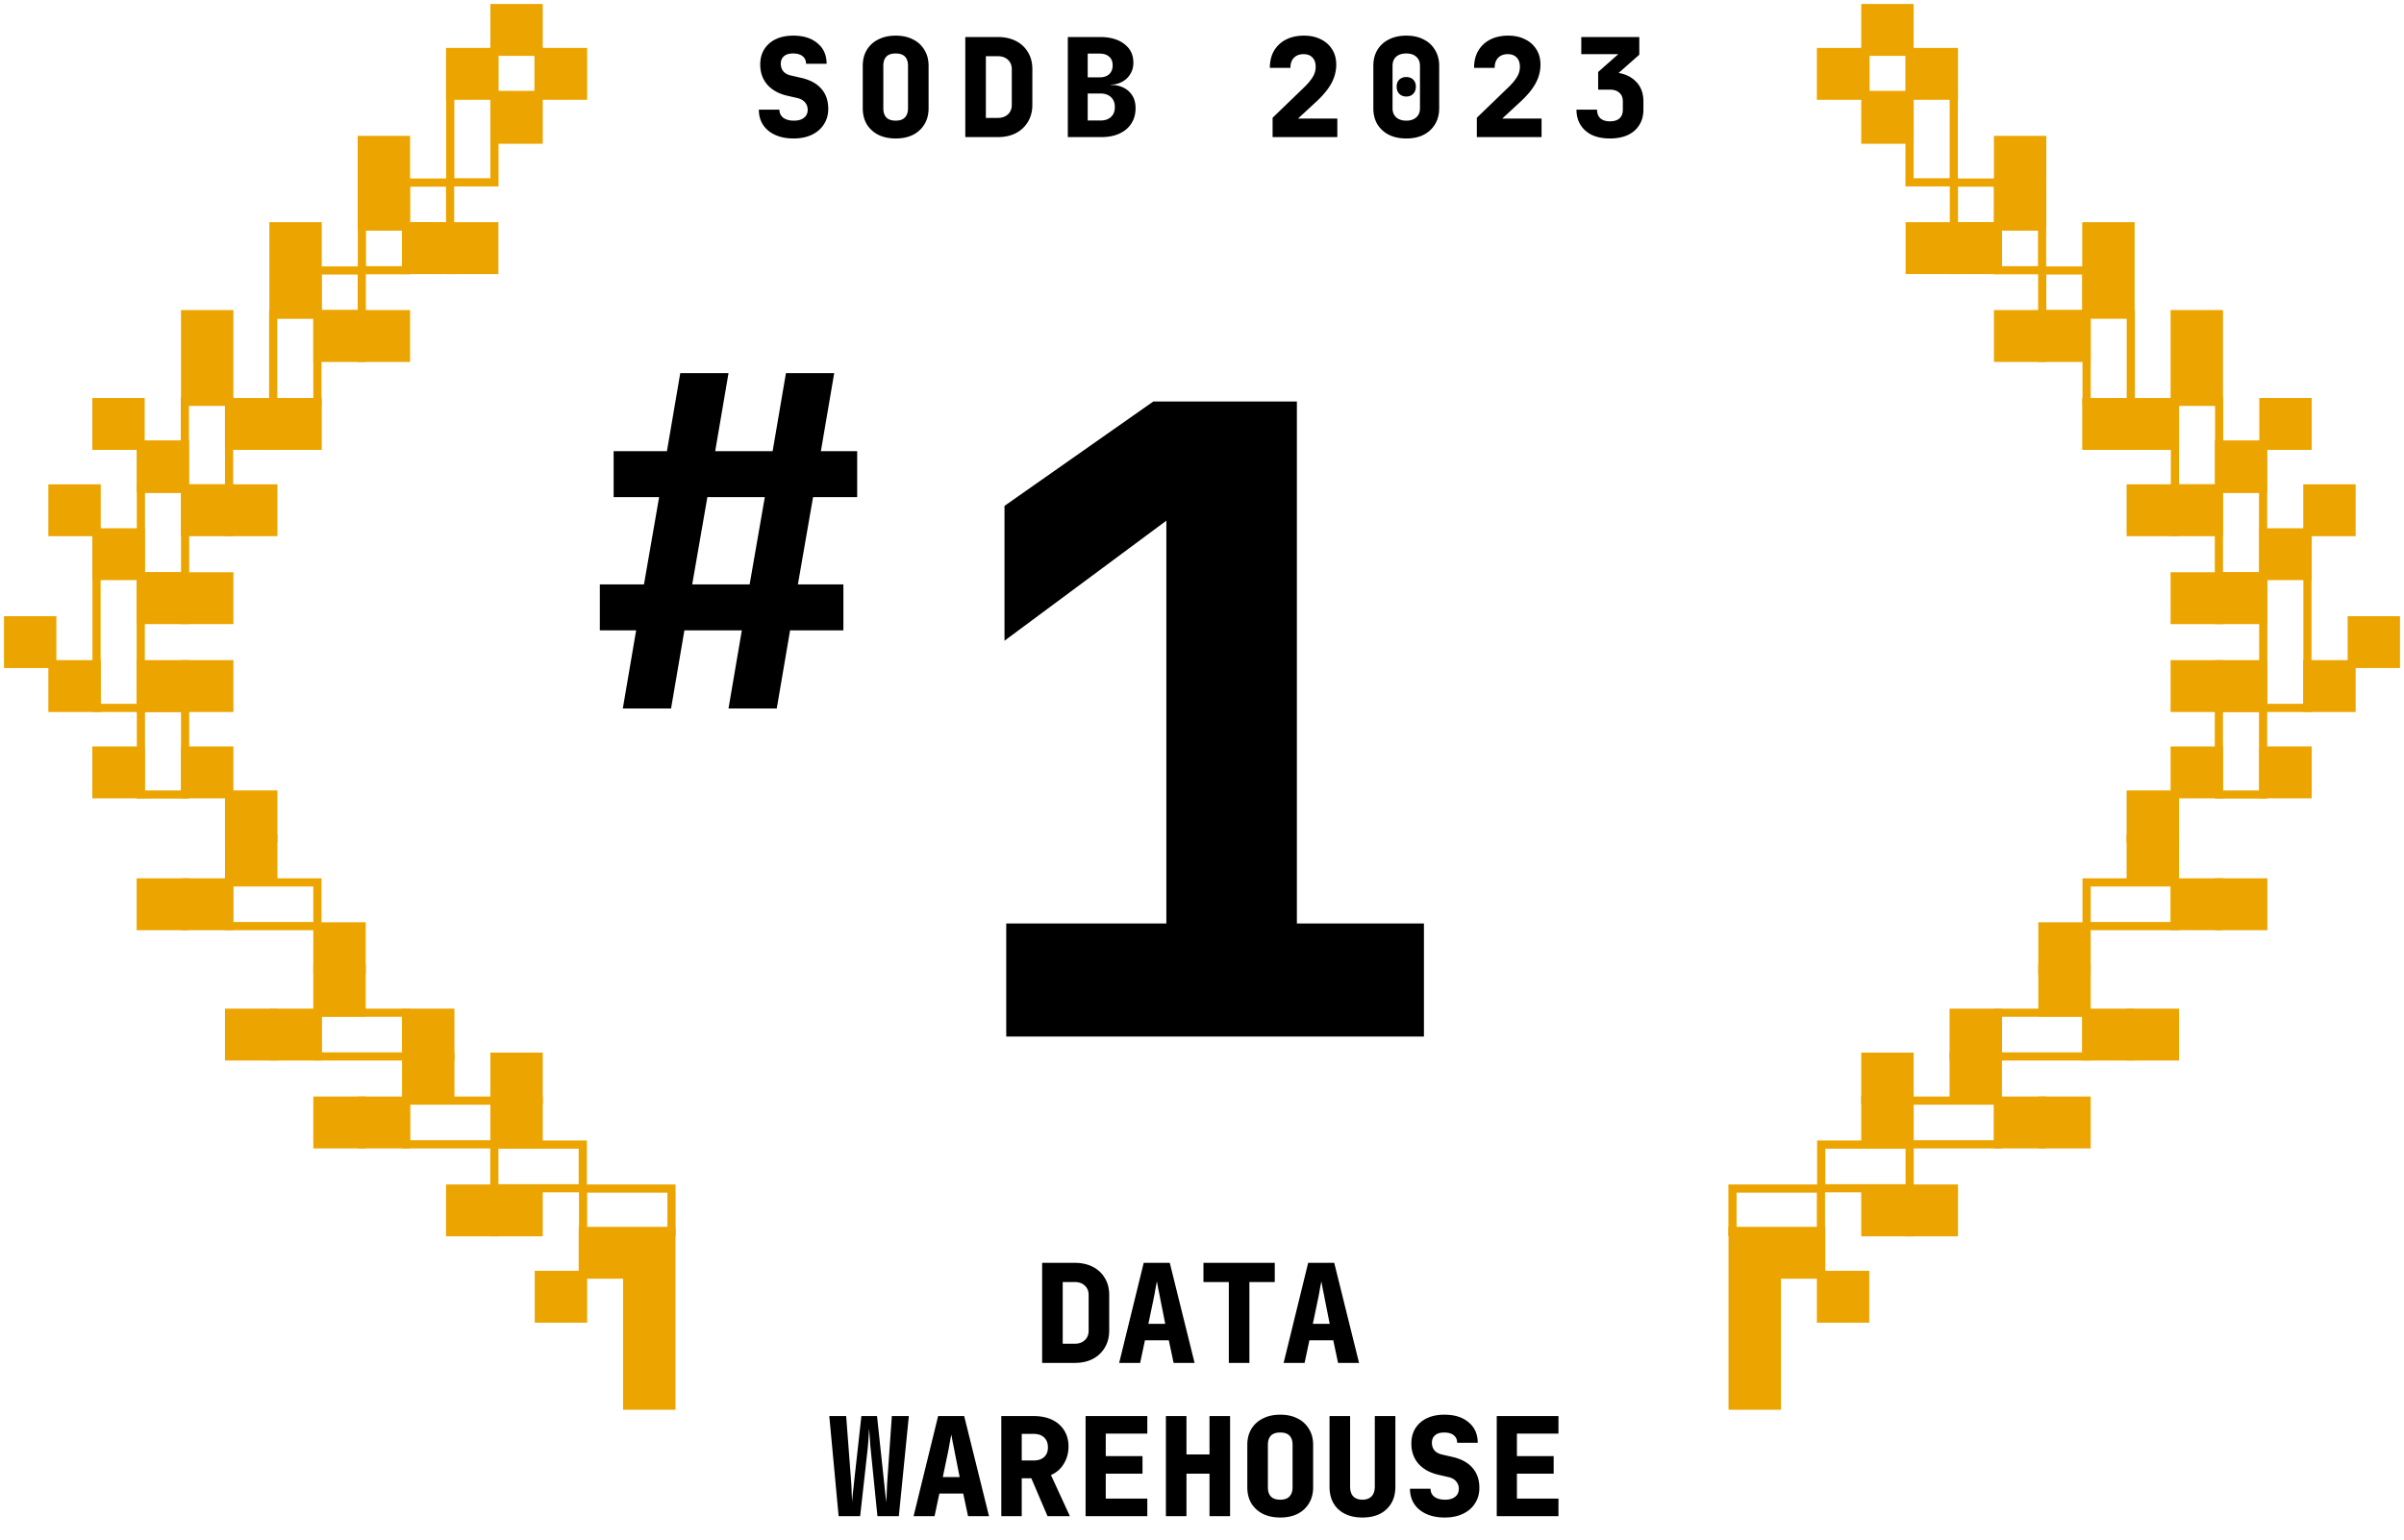 <svg xmlns="http://www.w3.org/2000/svg" width="298" height="191" fill="none"><path fill="#000" d="m77.204 87.848 1.652-9.684h-4.5v-5.696h5.469l1.88-10.824h-5.64v-5.696h6.608l1.652-9.684h5.981l-1.652 9.684h7.12l1.653-9.684h5.981l-1.652 9.684h4.5v5.697h-5.469l-1.88 10.823h5.64v5.696h-6.608l-1.652 9.684h-5.981l1.652-9.684h-7.12l-1.652 9.684h-5.982zm8.602-15.38h7.12l1.88-10.824h-7.12l-1.88 10.824zm38.927 56.063v-14.023h19.848V64.563l-20.064 14.886V62.73l18.446-12.944h17.799v64.723h15.749v14.023h-51.778zM129.184 169v-12.41h4.029c.862 0 1.61.164 2.244.493a3.558 3.558 0 0 1 1.496 1.394c.363.589.544 1.286.544 2.091v4.437c0 .793-.181 1.49-.544 2.091a3.666 3.666 0 0 1-1.496 1.411c-.634.329-1.382.493-2.244.493h-4.029zm2.55-2.38h1.479c.522 0 .941-.147 1.258-.442.318-.295.476-.686.476-1.173v-4.437c0-.476-.158-.861-.476-1.156-.317-.295-.736-.442-1.258-.442h-1.479v7.65zm6.998 2.38 3.043-12.41h3.23l3.077 12.41h-2.601l-.595-2.805h-2.958l-.595 2.805h-2.601zm3.621-4.845h2.091l-.595-2.992c-.08-.431-.165-.856-.255-1.275l-.187-1.003-.187.986a28.87 28.87 0 0 1-.238 1.275l-.629 3.009zm9.972 4.845v-10.03h-3.145v-2.38h8.84v2.38h-3.145V169h-2.55zm6.793 0 3.043-12.41h3.23l3.077 12.41h-2.601l-.595-2.805h-2.958l-.595 2.805h-2.601zm3.621-4.845h2.091l-.595-2.992a39.912 39.912 0 0 0-.255-1.275c-.079-.431-.141-.765-.187-1.003l-.187.986a27.48 27.48 0 0 1-.238 1.275l-.629 3.009zM103.956 188l-1.156-12.41h2.091l.629 8.296c.011.159.023.385.034.68l.034.901c.023.306.034.584.034.833.023-.249.045-.527.068-.833.034-.317.068-.618.102-.901.034-.295.057-.521.068-.68l.918-8.296h1.938l.884 8.296c.023.159.045.385.068.68.034.283.068.584.102.901.045.306.079.584.102.833.011-.249.023-.527.034-.833l.034-.901c.011-.295.023-.521.034-.68l.578-8.296h2.108L111.419 188h-2.652l-.833-8.245a18.15 18.15 0 0 1-.068-.748c-.023-.317-.045-.646-.068-.986a45.58 45.58 0 0 0-.068-.901 35.96 35.96 0 0 1-.051.901c-.023.34-.045.669-.068.986a18.15 18.15 0 0 1-.068.748l-.918 8.245h-2.669zm9.292 0 3.043-12.41h3.23l3.077 12.41h-2.601l-.595-2.805h-2.958l-.595 2.805h-2.601zm3.621-4.845h2.091l-.595-2.992a39.912 39.912 0 0 0-.255-1.275c-.079-.431-.141-.765-.187-1.003l-.187.986a27.48 27.48 0 0 1-.238 1.275l-.629 3.009zm7.253 4.845v-12.41h3.995c.884 0 1.649.153 2.295.459.646.306 1.144.742 1.496 1.309.362.567.544 1.235.544 2.006 0 .805-.199 1.524-.595 2.159a3.336 3.336 0 0 1-1.581 1.377l2.346 5.1h-2.771l-2.006-4.692h-1.19V188h-2.533zm2.533-6.902h1.462c.566 0 1.003-.142 1.309-.425.317-.283.476-.68.476-1.19 0-.533-.159-.946-.476-1.241-.306-.295-.743-.442-1.309-.442h-1.462v3.298zM134.57 188v-12.41h7.65v2.176h-5.151v2.788h4.556v2.176h-4.556v3.094h5.151V188h-7.65zm9.955 0v-12.41h2.55v4.76h2.856v-4.76h2.55V188h-2.55v-5.27h-2.856V188h-2.55zm14.172.17c-.828 0-1.547-.153-2.159-.459a3.549 3.549 0 0 1-1.428-1.309c-.329-.567-.493-1.224-.493-1.972v-5.27c0-.748.164-1.4.493-1.955a3.395 3.395 0 0 1 1.428-1.309c.612-.317 1.331-.476 2.159-.476.838 0 1.558.159 2.159.476a3.289 3.289 0 0 1 1.411 1.309c.34.555.51 1.207.51 1.955v5.27c0 .748-.17 1.405-.51 1.972a3.433 3.433 0 0 1-1.411 1.309c-.601.306-1.321.459-2.159.459zm0-2.21c.51 0 .889-.13 1.139-.391.26-.272.391-.652.391-1.139v-5.27c0-.499-.125-.878-.374-1.139-.25-.261-.635-.391-1.156-.391-.522 0-.907.13-1.156.391-.25.261-.374.64-.374 1.139v5.27c0 .487.124.867.374 1.139.26.261.646.391 1.156.391zm10.193 2.21c-1.258 0-2.255-.34-2.992-1.02-.725-.68-1.088-1.609-1.088-2.788v-8.772h2.55v8.755c0 .521.13.924.391 1.207.272.272.652.408 1.139.408.476 0 .85-.136 1.122-.408.272-.283.408-.686.408-1.207v-8.755h2.55v8.772c0 1.167-.368 2.097-1.105 2.788-.725.68-1.717 1.02-2.975 1.02zm10.193 0c-.872 0-1.632-.147-2.278-.442-.646-.295-1.144-.708-1.496-1.241-.351-.533-.527-1.162-.527-1.887h2.55c0 .419.159.754.476 1.003.329.238.771.357 1.326.357.533 0 .947-.119 1.241-.357.306-.238.459-.567.459-.986 0-.363-.113-.674-.34-.935-.226-.261-.544-.436-.952-.527l-1.258-.289c-1.054-.249-1.875-.708-2.465-1.377-.578-.68-.867-1.507-.867-2.482 0-.725.165-1.354.493-1.887a3.36 3.36 0 0 1 1.428-1.258c.612-.295 1.338-.442 2.176-.442 1.27 0 2.273.317 3.009.952.748.623 1.122 1.468 1.122 2.533h-2.55c0-.397-.141-.708-.425-.935-.272-.227-.668-.34-1.19-.34-.487 0-.861.113-1.122.34-.26.215-.391.527-.391.935 0 .363.102.674.306.935.216.249.516.419.901.51l1.326.306c1.1.249 1.933.703 2.499 1.36.567.646.85 1.473.85 2.482 0 .725-.181 1.366-.544 1.921-.351.555-.85.986-1.496 1.292-.634.306-1.388.459-2.261.459zm6.454-.17v-12.41h7.65v2.176h-5.151v2.788h4.556v2.176h-4.556v3.094h5.151V188h-7.65z"/><path fill="#ECA500" stroke="#ECA500" stroke-width="1.014" d="M66.793 158.086h5.481v5.418h-5.481zm5.449-5.453h5.481v5.418h-5.481zm5.5 0h5.481v21.672h-5.481zm-16.449-5.254h5.481v5.418h-5.481zm-16.447-10.902h5.481v5.418h-5.481z"/><path stroke="#ECA500" stroke-width="1.014" d="M61.293 136.477H50.33v5.418h10.963zm-10.949-10.899H39.38v5.418h10.963zm-10.998-16.16H28.383v5.418h10.963zM22.947 98.52V87.782h-5.481V98.52zm0-27.055V60.629h-5.481v10.836zm5.449-10.902V49.727h-5.481v10.836zm10.95-10.703V39.024h-5.481V49.86zm10.998-16.352V28.09h-5.481v5.418zm5.449-5.449v-5.418h-5.481v5.418zm5.5-5.449V11.774h-5.481V22.61zM44.846 38.957v-5.418h-5.481v5.418zM17.447 87.781V71.363h-5.481v16.418zm43.833 54.145h10.962v5.418H61.28v-5.418zm10.998 5.453H83.24v5.418H72.278v-5.418z"/><path fill="#ECA500" stroke="#ECA500" stroke-width="1.014" d="M33.897 125.578h5.481v5.418h-5.481zm-10.95-16.16h5.481v5.418h-5.481zm38.346 27.059h5.481v5.418h-5.481zm-21.947-16.352h5.481v5.418h-5.481zm10.998 10.902h5.481v5.418h-5.481zm-21.946-27.058h5.481v5.418h-5.481z"/><path fill="#ECA500" stroke="#ECA500" stroke-width="1.014" d="M39.346 114.867h5.481v5.418h-5.481zm21.947 16.16h5.481v5.418h-5.481zm-10.949-5.449h5.481v5.418h-5.481zm-21.948 0h5.481v5.418h-5.481zm0-27.059h5.481v5.418h-5.481zm-5.449-5.453h5.481v5.418h-5.481zm-5.5-10.703h5.481v5.418h-5.481zm0-10.898h5.481v5.418h-5.481zm5.5-10.902h5.481v5.418h-5.481zm5.449-10.704h5.481v5.418h-5.481zm10.95-10.902h5.481v5.418h-5.481zm10.998-10.898h5.481v5.418h-5.481zm10.949-16.157h5.481v5.418h-5.481zm-5.5-5.453h5.481v5.418h-5.481zM61.293 1h5.481v5.418h-5.481z"/><path stroke="#ECA500" stroke-width="1.014" d="M61.275 6.355h5.481v5.418h-5.481z"/><path fill="#ECA500" stroke="#ECA500" stroke-width="1.014" d="M66.793 6.449h5.481v5.418h-5.481zM33.897 33.508h5.481v5.418h-5.481zm10.949-10.899h5.481v5.418h-5.481zm-10.949 5.45h5.481v5.418h-5.481z"/><path fill="#ECA500" stroke="#ECA500" stroke-width="1.014" d="M44.846 17.352h5.481v5.418h-5.481zM22.947 44.41h5.481v5.418h-5.481zm0-5.453h5.481v5.418h-5.481zm-5.5 16.156h5.481v5.418h-5.481zm-5.498-5.254h5.481v5.418h-5.481zm0 16.153h5.481v5.418h-5.481zM6.5 60.563h5.481v5.418H6.5zm0 21.8h5.481v5.418H6.5zM1 76.914h5.481v5.418H1zm21.947 5.449h5.481v5.418h-5.481zm0-10.898h5.481v5.418h-5.481zm5.449-10.902h5.481v5.418h-5.481zm5.501-10.704h5.481v5.418h-5.481zm10.949-10.902h5.481v5.418h-5.481zm10.947-10.898h5.481v5.418h-5.481zM11.949 93.066h5.481v5.418h-5.481zm43.844 54.313h5.481v5.418h-5.481zm-16.447-10.902h5.481v5.418h-5.481zm-21.899-27.059h5.481v5.418h-5.481zm213.76 48.668h-5.481v5.418h5.481zm-5.449-5.453h-5.481v5.418h5.481zm-5.5 0h-5.481v21.672h5.481zm16.449-5.254h-5.481v5.418h5.481zm16.447-10.902h-5.481v5.418h5.481z"/><path stroke="#ECA500" stroke-width="1.014" d="M236.707 136.477h10.963v5.418h-10.963zm10.949-10.899h10.963v5.418h-10.963zm10.998-16.16h10.963v5.418h-10.963zm16.398-10.898V87.78h5.481v10.74zm.001-27.055V60.629h5.481v10.836zm-5.449-10.902V49.725h5.481v10.837zm-10.95-10.703V39.022h5.48V49.86zm-10.998-16.352V28.09h5.481v5.418zm-5.449-5.449V22.64h5.481v5.418zm-5.5-5.449V11.772h5.48V22.61zm16.447 16.347v-5.418h5.481v5.418zm27.399 48.824V71.363h5.48v16.418zm-43.833 54.145h-10.962v5.418h10.962v-5.418zm-10.998 5.453H214.76v5.418h10.962v-5.418z"/><path fill="#ECA500" stroke="#ECA500" stroke-width="1.014" d="M264.104 125.578h-5.481v5.418h5.481zm10.949-16.16h-5.481v5.418h5.481zm-38.346 27.059h-5.481v5.418h5.481zm21.947-16.352h-5.481v5.418h5.481zm-10.998 10.902h-5.481v5.418h5.481zm21.946-27.058h-5.481v5.418h5.481z"/><path fill="#ECA500" stroke="#ECA500" stroke-width="1.014" d="M258.654 114.867h-5.481v5.418h5.481zm-21.947 16.16h-5.481v5.418h5.481zm10.949-5.449h-5.481v5.418h5.481zm21.948 0h-5.481v5.418h5.481zm0-27.058h-5.481v5.417h5.481zm5.449-5.454h-5.481v5.418h5.481zm5.5-10.703h-5.481v5.418h5.481zm0-10.898h-5.481v5.418h5.481zm-5.5-10.902h-5.481v5.417h5.481zm-5.449-10.703h-5.481v5.417h5.481zm-10.95-10.903h-5.481v5.418h5.481zm-10.998-10.898h-5.481v5.418h5.481zm-10.949-16.157h-5.481v5.418h5.481zm5.5-5.452h-5.481v5.417h5.481zm-5.5-5.45h-5.481v5.418h5.481z"/><path stroke="#ECA500" stroke-width="1.014" d="M236.725 6.355h-5.481v5.418h5.481z"/><path fill="#ECA500" stroke="#ECA500" stroke-width="1.014" d="M231.207 6.45h-5.481v5.417h5.481zm32.897 27.058h-5.481v5.418h5.481zm-10.95-10.898h-5.481v5.417h5.481zm10.95 5.449h-5.481v5.418h5.481z"/><path fill="#ECA500" stroke="#ECA500" stroke-width="1.014" d="M253.154 17.352h-5.481v5.418h5.481zm21.899 27.058h-5.481v5.418h5.481zm0-5.453h-5.481v5.418h5.481zm5.5 16.156h-5.481v5.418h5.481zm5.498-5.253h-5.481v5.417h5.481zm0 16.152h-5.481v5.418h5.481zm5.449-5.449h-5.481v5.417h5.481zm0 21.8h-5.481v5.418h5.481zm5.5-5.449h-5.481v5.418H297zm-21.947 5.449h-5.481v5.418h5.481zm0-10.898h-5.481v5.418h5.481zm-5.449-10.902h-5.481v5.417h5.481zm-5.5-10.703h-5.481v5.417h5.481zm-10.95-10.903h-5.481v5.418h5.481zm-10.947-10.898h-5.481v5.418h5.481zm43.844 65.007h-5.481v5.418h5.481zm-43.844 54.313h-5.481v5.418h5.481zm16.447-10.902h-5.481v5.418h5.481zm21.899-27.059h-5.481v5.418h5.481z"/><path fill="#000" d="M98.37 17.17c-.873 0-1.632-.147-2.278-.442-.646-.295-1.145-.708-1.496-1.241-.352-.533-.527-1.162-.527-1.887h2.55c0 .42.159.754.476 1.003.329.238.77.357 1.326.357.532 0 .946-.119 1.24-.357.307-.238.46-.567.46-.986 0-.363-.113-.674-.34-.935-.227-.26-.544-.436-.952-.527l-1.258-.289c-1.054-.25-1.876-.708-2.465-1.377-.578-.68-.867-1.507-.867-2.482 0-.725.164-1.354.493-1.887a3.36 3.36 0 0 1 1.428-1.258c.612-.295 1.337-.442 2.176-.442 1.27 0 2.272.317 3.009.952.748.623 1.122 1.468 1.122 2.533h-2.55c0-.397-.142-.708-.425-.935-.272-.227-.669-.34-1.19-.34-.488 0-.862.113-1.122.34-.26.215-.391.527-.391.935 0 .363.102.674.306.935.215.25.516.42.9.51l1.327.306c1.099.25 1.932.703 2.499 1.36.567.646.85 1.473.85 2.482 0 .725-.181 1.366-.544 1.921-.351.555-.85.986-1.496 1.292-.635.306-1.388.459-2.261.459zm12.658 0c-.827 0-1.547-.153-2.159-.459a3.549 3.549 0 0 1-1.428-1.309c-.328-.567-.493-1.224-.493-1.972V8.16c0-.748.165-1.4.493-1.955a3.397 3.397 0 0 1 1.428-1.309c.612-.317 1.332-.476 2.159-.476.839 0 1.559.159 2.159.476a3.285 3.285 0 0 1 1.411 1.309c.34.555.51 1.207.51 1.955v5.27c0 .748-.17 1.405-.51 1.972a3.427 3.427 0 0 1-1.411 1.309c-.6.306-1.32.459-2.159.459zm0-2.21c.51 0 .89-.13 1.139-.391.261-.272.391-.652.391-1.139V8.16c0-.499-.124-.878-.374-1.139-.249-.26-.634-.391-1.156-.391-.521 0-.906.13-1.156.391-.249.26-.374.64-.374 1.139v5.27c0 .487.125.867.374 1.139.261.26.646.391 1.156.391zm8.63 2.04V4.59h4.029c.861 0 1.609.164 2.244.493a3.564 3.564 0 0 1 1.496 1.394c.362.59.544 1.286.544 2.091v4.437c0 .793-.182 1.49-.544 2.091a3.68 3.68 0 0 1-1.496 1.411c-.635.329-1.383.493-2.244.493h-4.029zm2.55-2.38h1.479c.521 0 .94-.147 1.258-.442.317-.295.476-.686.476-1.173V8.568c0-.476-.159-.861-.476-1.156-.318-.295-.737-.442-1.258-.442h-1.479v7.65zM132.367 17V4.59h3.995c1.258 0 2.261.289 3.009.867.748.567 1.122 1.337 1.122 2.312 0 .544-.13 1.02-.391 1.428a2.576 2.576 0 0 1-1.02.952c-.419.227-.878.34-1.377.34v.051a3.32 3.32 0 0 1 1.513.306c.465.215.839.538 1.122.969.283.43.425.963.425 1.598 0 .725-.176 1.36-.527 1.904-.34.533-.827.946-1.462 1.241-.635.295-1.388.442-2.261.442h-4.148zm2.465-2.057h1.581c.555 0 .992-.147 1.309-.442.317-.295.476-.703.476-1.224s-.159-.93-.476-1.224c-.317-.306-.754-.459-1.309-.459h-1.581v3.349zm0-5.355h1.496c.499 0 .89-.13 1.173-.391.283-.272.425-.635.425-1.088 0-.465-.142-.822-.425-1.071-.283-.26-.674-.391-1.173-.391h-1.496v2.941zM157.752 17v-2.397l3.944-3.808c.464-.453.81-.873 1.037-1.258a2.35 2.35 0 0 0 .357-1.258c0-.499-.136-.884-.408-1.156-.261-.272-.624-.408-1.088-.408-.51 0-.913.153-1.207.459-.284.295-.425.708-.425 1.241h-2.55c0-.816.17-1.519.51-2.108a3.58 3.58 0 0 1 1.479-1.394c.634-.329 1.382-.493 2.244-.493.804 0 1.501.153 2.091.459a3.31 3.31 0 0 1 1.394 1.241c.34.533.51 1.162.51 1.887 0 .805-.199 1.575-.595 2.312-.397.737-1.032 1.507-1.904 2.312l-2.244 2.074h4.879V17h-8.024zm16.585.17c-.839 0-1.564-.153-2.176-.459a3.549 3.549 0 0 1-1.428-1.309c-.329-.567-.493-1.224-.493-1.972V8.16c0-.748.164-1.4.493-1.955a3.397 3.397 0 0 1 1.428-1.309c.612-.317 1.332-.476 2.159-.476.839 0 1.558.159 2.159.476a3.29 3.29 0 0 1 1.411 1.309c.34.555.51 1.207.51 1.955v5.27c0 .748-.17 1.405-.51 1.972a3.433 3.433 0 0 1-1.411 1.309c-.601.306-1.315.459-2.142.459zm-.017-2.21c.533 0 .946-.136 1.241-.408.306-.272.459-.646.459-1.122V8.16c0-.476-.153-.85-.459-1.122-.295-.272-.708-.408-1.241-.408-.533 0-.952.136-1.258.408-.295.272-.442.646-.442 1.122v5.27c0 .476.153.85.459 1.122.306.272.72.408 1.241.408zm0-2.992c-.351 0-.64-.113-.867-.34-.215-.227-.323-.521-.323-.884s.108-.652.323-.867c.227-.215.516-.323.867-.323.363 0 .652.108.867.323.215.215.323.504.323.867s-.108.657-.323.884c-.215.227-.504.34-.867.34zM183.068 17v-2.397l3.944-3.808c.465-.453.811-.873 1.037-1.258a2.35 2.35 0 0 0 .357-1.258c0-.499-.136-.884-.408-1.156-.26-.272-.623-.408-1.088-.408-.51 0-.912.153-1.207.459-.283.295-.425.708-.425 1.241h-2.55c0-.816.17-1.519.51-2.108.352-.6.845-1.065 1.479-1.394.635-.329 1.383-.493 2.244-.493.805 0 1.502.153 2.091.459a3.298 3.298 0 0 1 1.394 1.241c.34.533.51 1.162.51 1.887 0 .805-.198 1.575-.595 2.312-.396.737-1.031 1.507-1.904 2.312l-2.244 2.074h4.879V17h-8.024zm16.501.17c-.85 0-1.587-.142-2.21-.425a3.398 3.398 0 0 1-1.428-1.241c-.34-.544-.51-1.179-.51-1.904h2.55c0 .453.136.81.408 1.071.283.25.68.374 1.19.374.521 0 .918-.125 1.19-.374.272-.25.408-.606.408-1.071v-1.02c0-.465-.142-.822-.425-1.071-.272-.26-.663-.391-1.173-.391h-1.462V8.925l2.499-2.21h-4.59V4.59h7.191v2.193l-3.638 3.213V8.959c1.28 0 2.289.323 3.026.969.748.646 1.122 1.524 1.122 2.635V13.6c0 .725-.17 1.36-.51 1.904-.329.533-.805.946-1.428 1.241-.624.283-1.36.425-2.21.425z"/></svg>